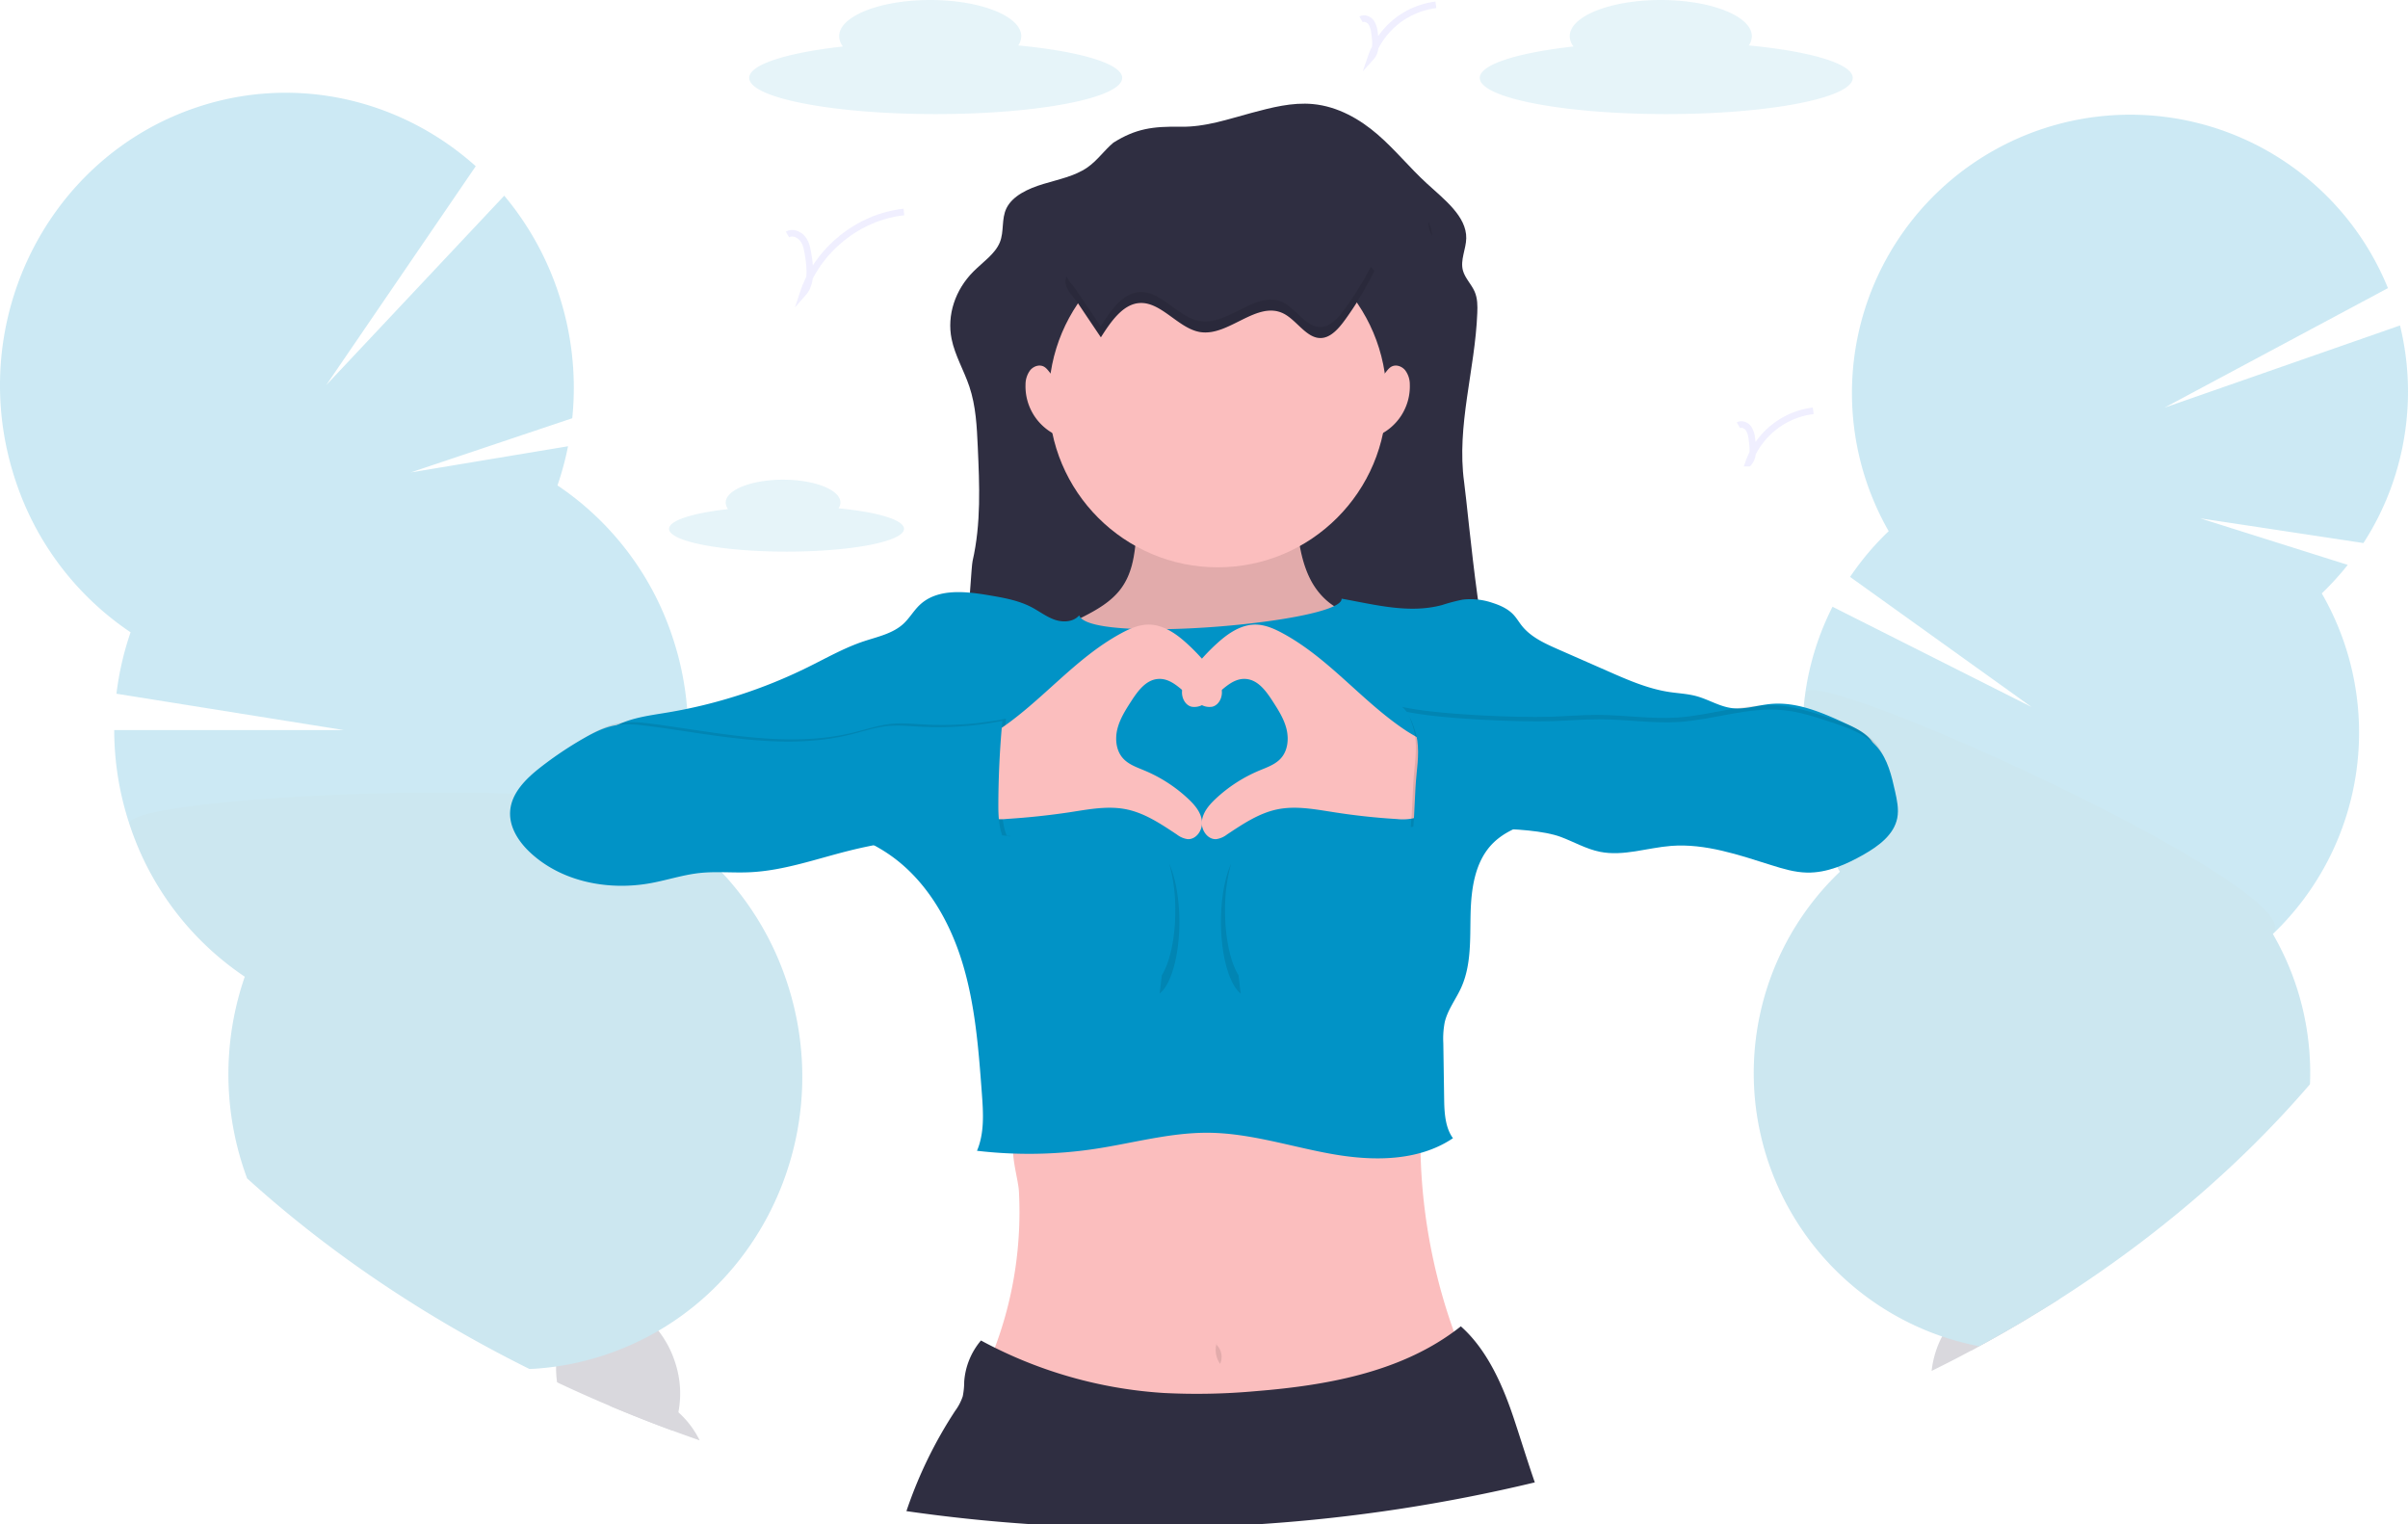 <?xml version="1.0" encoding="UTF-8" standalone="no"?>
<svg
   xmlns:dc="http://purl.org/dc/elements/1.1/"
   xmlns:cc="http://creativecommons.org/ns#"
   xmlns:rdf="http://www.w3.org/1999/02/22-rdf-syntax-ns#"
   xmlns:svg="http://www.w3.org/2000/svg"
   xmlns="http://www.w3.org/2000/svg"
   xmlns:sodipodi="http://sodipodi.sourceforge.net/DTD/sodipodi-0.dtd"
   xmlns:inkscape="http://www.inkscape.org/namespaces/inkscape"
   data-name="Layer 1"
   width="1097.59"
   height="694.62"
   viewBox="0 0 1097.59 694.62"
   version="1.1"
   id="svg923"
   sodipodi:docname="thankyou.svg"
   inkscape:version="1.0.1 (c497b03c, 2020-09-10)">
  <defs
     id="defs927" />
  <sodipodi:namedview
     pagecolor="#ffffff"
     bordercolor="#666666"
     borderopacity="1"
     objecttolerance="10"
     gridtolerance="10"
     guidetolerance="10"
     inkscape:pageopacity="0"
     inkscape:pageshadow="2"
     inkscape:window-width="1440"
     inkscape:window-height="847"
     id="namedview925"
     showgrid="false"
     inkscape:zoom="0.57945136"
     inkscape:cx="548.79498"
     inkscape:cy="347.31"
     inkscape:window-x="0"
     inkscape:window-y="25"
     inkscape:window-maximized="1"
     inkscape:current-layer="svg923" />
  <title
     id="title833">a whole year</title>
  <g
     opacity="0.2"
     id="g845">
    <path
       d="M976.46,703q-11.34,6.83-23.13,13.23c-1.22.66-2.44,1.32-3.66,2q-8.86,4.75-18,9.24.07-.72.18-1.44a43.59,43.59,0,0,1,4.58-14.22,35.82,35.82,0,0,1,3.9-6c5.95-7.43,14.21-11.58,22.65-10.37A22,22,0,0,1,976.46,703Z"
       transform="translate(-51.21 -102.69)"
       fill="#3f3d56"
       id="path835" />
    <path
       d="M990.32,691.63c-.15,1.07-.34,2.12-.57,3.16Q983.2,699,976.46,703q-11.34,6.83-23.13,13.23c-1.22.66-2.44,1.32-3.66,2a24.36,24.36,0,0,1-4-3.69,31,31,0,0,1-5.31-8.69,43.32,43.32,0,0,1,6-41.93c6-7.43,14.21-11.58,22.65-10.37s15.2,7.52,18.82,16.32A41.79,41.79,0,0,1,990.32,691.63Z"
       transform="translate(-51.21 -102.69)"
       fill="#3f3d56"
       id="path837" />
    <ellipse
       cx="970.13"
       cy="645.93"
       rx="34.66"
       ry="26.48"
       transform="translate(141.57 1411.63) rotate(-81.82)"
       fill="#3f3d56"
       id="ellipse839" />
    <path
       d="M1147.49,299.34a126.31,126.31,0,0,1-19,50.84l-74.4-11.26,67.24,21.21a128.68,128.68,0,0,1-11.83,13,126.84,126.84,0,0,1-22.3,155.22,126.22,126.22,0,0,1,16.91,68.48c-31.63,36.81-70.22,69.83-114.33,98Q983.2,699,976.46,703q-11.34,6.83-23.13,13.23c-2.59-.5-5.14-1.07-7.66-1.73-3.13-.79-6.2-1.71-9.21-2.73A126.83,126.83,0,0,1,889.84,500q-1.92-3.31-3.63-6.73h0c-.34-.66-.66-1.32-1-2a126.22,126.22,0,0,1-12.2-61.9l.15-2.21c.09-1.19.2-2.39.32-3.58.18-1.68.39-3.37.63-5.06l0-.16a125.93,125.93,0,0,1,12.38-39.15l90.71,45.68-82.71-59.28a127,127,0,0,1,17.6-20.84A126.83,126.83,0,1,1,1139.66,234l-101.87,54.49,107.36-37.47A126.47,126.47,0,0,1,1147.49,299.34Z"
       transform="translate(-51.21 -102.69)"
       fill="#0193c6"
       id="path841" />
    <path
       d="M1104.08,596.79c-31.63,36.81-70.22,69.83-114.33,98Q983.2,699,976.46,703q-11.34,6.83-23.13,13.23c-2.59-.5-5.14-1.07-7.66-1.73-3.13-.79-6.2-1.71-9.21-2.73A126.83,126.83,0,0,1,889.84,500q-1.92-3.31-3.63-6.73h0c-.34-.66-.66-1.32-1-2a126.22,126.22,0,0,1-12.2-61.9l.15-2.21c.09-1.19.2-2.39.32-3.58.18-1.68.39-3.37.63-5.06l0-.16c.78-2.7,11.1-.43,26.82,5h0l3.32,1.18c3.48,1.25,7.19,2.63,11.09,4.14h0c8.51,3.28,17.91,7.15,27.83,11.43h0l.65.28h0l1.38.6h0c66.7,28.92,154.44,75.32,141.86,87.3A126.22,126.22,0,0,1,1104.08,596.79Z"
       transform="translate(-51.21 -102.69)"
       opacity="0.1"
       id="path843" />
  </g>
  <g
     opacity="0.2"
     id="g859">
    <path
       d="M370.12,759.12q-6.3-2.18-12.51-4.48-14.46-5.32-28.47-11.25a20.79,20.79,0,0,1,6.35-3.52c8.33-2.86,17.48-.13,24.93,6.45A42.3,42.3,0,0,1,370.12,759.12Z"
       transform="translate(-51.21 -102.69)"
       fill="#3f3d56"
       id="path847" />
    <path
       d="M360.42,746.32a33.41,33.41,0,0,1-2.81,8.32q-14.46-5.32-28.47-11.25-12.19-5.13-24-10.71a45.51,45.51,0,0,1-.46-7.21,40.42,40.42,0,0,1,.8-7.48c2-9.83,7.66-17.66,16-20.52s17.48-.13,24.93,6.46a39.43,39.43,0,0,1,4.94,5.26,46.59,46.59,0,0,1,7.48,14.08A45.05,45.05,0,0,1,360.42,746.32Z"
       transform="translate(-51.21 -102.69)"
       fill="#3f3d56"
       id="path849" />
    <ellipse
       cx="318.87"
       cy="689.76"
       rx="27.32"
       ry="36.55"
       transform="translate(-244.25 25.48) rotate(-17.54)"
       fill="#3f3d56"
       id="ellipse851" />
    <ellipse
       cx="304.81"
       cy="647.35"
       rx="27.32"
       ry="36.55"
       transform="matrix(0.95, -0.3, 0.3, 0.95, -232.13, 19.27)"
       fill="#3f3d56"
       id="ellipse853" />
    <path
       d="M351.3,709.19q-4.17,2.44-8.56,4.57a129.57,129.57,0,0,1-14.53,6,127.24,127.24,0,0,1-13.81,3.91q-4.87,1.1-9.75,1.79-6.06.87-12.09,1.14c-48.32-24-91.7-53.36-128.72-86.89-.53-1.42-1-2.85-1.51-4.3a136.3,136.3,0,0,1,.46-87.6,133.67,133.67,0,0,1-52.52-69.38,136.77,136.77,0,0,1-7-43H208L104.29,418.85a136,136,0,0,1,6.44-28,133.61,133.61,0,0,1-52.52-69.37c-23.26-70.11,13.31-146,81.68-169.54,45.77-15.74,94.18-4,128.17,26.5l-68.15,99.76,81.14-86.32a135,135,0,0,1,24.72,44.42,136.59,136.59,0,0,1,6.28,57L238.42,318l71.7-11.93a135.2,135.2,0,0,1-4.81,17.84,133.65,133.65,0,0,1,52.52,69.37,136.8,136.8,0,0,1,7,41.84v.11c0,1.1,0,2.2,0,3.3,0,.47,0,.93,0,1.4a136,136,0,0,1-7.41,41,132,132,0,0,1,27,24.05c.2.22.39.44.57.67a134.83,134.83,0,0,1,24.91,44.65C430.37,612,404.46,678.2,351.3,709.19Z"
       transform="translate(-51.21 -102.69)"
       fill="#0193c6"
       id="path855" />
    <path
       d="M351.3,709.19q-4.17,2.44-8.56,4.57a129.57,129.57,0,0,1-14.53,6,127.24,127.24,0,0,1-13.81,3.91q-4.87,1.1-9.75,1.79-6.06.87-12.09,1.14c-48.32-24-91.7-53.36-128.72-86.89-.53-1.42-1-2.85-1.51-4.3a136.3,136.3,0,0,1,.46-87.6,133.67,133.67,0,0,1-52.52-69.38c-3.59-10.82,146.12-19.55,214.31-11.18l1.59.2c20.7,2.67,33.41,7,31.2,13.41a132,132,0,0,1,27,24.05c.2.22.39.44.57.67a134.83,134.83,0,0,1,24.91,44.65C430.37,612,404.46,678.2,351.3,709.19Z"
       transform="translate(-51.21 -102.69)"
       opacity="0.1"
       id="path857" />
  </g>
  <path
     d="M433.42,334.35a4.74,4.74,0,0,0,.86-2.64c0-5.75-11.71-10.4-26.15-10.4S382,326,382,331.71a5,5,0,0,0,1.07,3c-16.07,1.79-26.9,5.16-26.9,9,0,5.74,24,10.39,53.55,10.39s53.55-4.65,53.55-10.39C463.26,339.59,451.1,336.05,433.42,334.35Z"
     transform="translate(-51.21 -102.69)"
     fill="#0193c6"
     opacity="0.1"
     id="path861" />
  <path
     d="M848.34,123.4a7.61,7.61,0,0,0,1.37-4.21c0-9.11-18.58-16.5-41.5-16.5s-41.5,7.39-41.5,16.5a7.81,7.81,0,0,0,1.71,4.69c-25.52,2.85-42.71,8.19-42.71,14.31,0,9.11,38,16.5,85,16.5s85-7.39,85-16.5C895.71,131.7,876.4,126.09,848.34,123.4Z"
     transform="translate(-51.21 -102.69)"
     fill="#0193c6"
     opacity="0.1"
     id="path863" />
  <path
     d="M515.34,123.4a7.61,7.61,0,0,0,1.37-4.21c0-9.11-18.58-16.5-41.5-16.5s-41.5,7.39-41.5,16.5a7.81,7.81,0,0,0,1.71,4.69c-25.52,2.85-42.71,8.19-42.71,14.31,0,9.11,38.05,16.5,85,16.5s85-7.39,85-16.5C562.71,131.7,543.4,126.09,515.34,123.4Z"
     transform="translate(-51.21 -102.69)"
     fill="#0193c6"
     opacity="0.1"
     id="path865" />
  <path
     d="M410.13,209.54c2.34-1.35,5.48-.06,7.08,2.11s2.06,5,2.46,7.63c.89,5.91,1.53,12.7-2.45,17.16,6.51-19.77,25.26-34.92,46-37.13"
     transform="translate(-51.21 -102.69)"
     fill="none"
     stroke="#6c63ff"
     stroke-miterlimit="10"
     stroke-width="3"
     opacity="0.1"
     id="path867" />
  <path
     d="M671.6,111.52c1.5-.87,3.53,0,4.56,1.35a10.7,10.7,0,0,1,1.57,4.91c.57,3.8,1,8.16-1.57,11a35.86,35.86,0,0,1,29.55-23.87"
     transform="translate(-51.21 -102.69)"
     fill="none"
     stroke="#6c63ff"
     stroke-miterlimit="10"
     stroke-width="3"
     opacity="0.1"
     id="path869" />
  <path
     d="M843.6,296.52c1.5-.87,3.53,0,4.56,1.35a10.7,10.7,0,0,1,1.57,4.91c.57,3.8,1,8.16-1.57,11a35.86,35.86,0,0,1,29.55-23.87"
     transform="translate(-51.21 -102.69)"
     fill="none"
     stroke="#6c63ff"
     stroke-miterlimit="10"
     stroke-width="3"
     opacity="0.1"
     id="path871" />
  <path
     d="m 507.528,64.99 c -4.28,3.58 -7.3,8.17 -12,11.4 -5.66,3.9 -13.09,5.38 -20,7.47 -6.91,2.09 -14,5.37 -16.78,11.06 -2.36,4.87 -1,10.52 -3,15.5 -2.15,5.29 -7.73,9 -12,13.27 -8.44,8.42 -12.19,20 -10,30.8 1.51,7.47 5.64,14.37 8.09,21.66 3,8.92 3.42,18.27 3.84,27.52 0.78,17.37 1.55,34.91 -2.36,52 -1,4.29 -3.7,69.52 -8.93,69.39 13.88,-1.19 27.84,-1.32 41.79,-1.46 l 209,-2 c -9.63,-12.6 -15.78,-87.06 -17.82,-101.91 -3.52,-25.6 5,-51.23 6,-77 0.14,-3.32 0.14,-6.73 -1.23,-9.85 -1.44,-3.27 -4.32,-6.06 -5.28,-9.45 -1.38,-4.85 1.39,-9.82 1.48,-14.8 0.18,-10 -10,-17.67 -18.07,-25.08 -7.78,-7.13 -14.25,-15.23 -22.28,-22.18 -8.03,-6.95 -18.12,-12.84 -29.6,-13.91 -9.43,-0.87 -18.8,1.58 -27.83,4 -10.77,2.88 -21,6.52 -32.43,6.34 -12.61,-0.22 -20.38,0.83 -30.59,7.23 z"
     fill="#2f2e41"
     id="path873" />
  <g
     opacity="0.1"
     id="g879"
     transform="translate(-39.652)">
    <path
       d="m 742.35,207.07 a 13.94,13.94 0 0 0 1.26,3.14 18.46,18.46 0 0 0 -1.61,-6.51 12,12 0 0 0 0.35,3.37 z"
       transform="translate(-51.21,-102.69)"
       id="path875" />
    <path
       d="m 539.66,367.64 -1.16,0.1 a 5.45,5.45 0 0 0 1.16,-0.1 z"
       transform="translate(-51.21,-102.69)"
       id="path877" />
  </g>
  <path
     d="m 665.828,625.31 a 8.81,8.81 0 0 1 -4.4,1.79 c -25.57,5.25 -51.37,9.73 -77.44,11.15 -23,1.26 -46.07,0.13 -69.08,-1 -23.01,-1.13 -46,-2.27 -68.46,-6.92 a 174.48,174.48 0 0 0 17.3,-59.81 176.59,176.59 0 0 0 0.69,-27.5 30.75,30.75 0 0 0 -0.4,-3.29 c -1.07,-6.58 -3.71,-16.11 -1.31,-20.87 3.08,-6.12 14.91,-6.32 20.69,-7.46 9.82,-1.93 19.69,-3.54 29.6,-4.89 39.33,-5.35 79.06,-6.57 118.69,-7.76 5.32,-0.16 11.66,0.2 14.43,4.75 1.55,2.55 1.47,5.73 1.39,8.72 q -0.27,9.71 0.19,19.42 a 259.76,259.76 0 0 0 18.18,83.67 c 1.32,3.27 2.53,7.55 -0.07,10 z"
     fill="#fbbebe"
     id="path881" />
  <path
     d="m 510.228,269.2 c -4.18,5.15 -10.07,8.61 -16,11.65 a 199.86,199.86 0 0 1 -21.85,9.68 c -1.51,2.29 -0.31,5.33 1,7.77 11.73,22.78 27.43,45.42 51.11,55.21 12.15,5 25.48,6.25 38.58,7.42 4.08,0.36 8.24,0.72 12.22,-0.26 3.98,-0.98 7.68,-3.35 11,-5.86 a 102.61,102.61 0 0 0 39.72,-67.73 c 0.32,-2.39 0.32,-5.32 -1.73,-6.6 -1.25,-0.77 -2.84,-0.62 -4.31,-0.61 -9.59,0.1 -18.09,-7 -22.52,-15.49 -4.43,-8.49 -5.61,-18.28 -6.7,-27.81 0,-0.21 -56.38,-1.4 -61.47,-1.44 -7.94,-0.07 -10.56,0.86 -11.33,9 -0.81,8.98 -1.81,17.75 -7.72,25.07 z"
     fill="#fbbebe"
     id="path883" />
  <path
     d="m 510.228,269.2 c -4.18,5.15 -10.07,8.61 -16,11.65 a 199.86,199.86 0 0 1 -21.85,9.68 c -1.51,2.29 -0.31,5.33 1,7.77 11.73,22.78 27.43,45.42 51.11,55.21 12.15,5 25.48,6.25 38.58,7.42 4.08,0.36 8.24,0.72 12.22,-0.26 3.98,-0.98 7.68,-3.35 11,-5.86 a 102.61,102.61 0 0 0 39.72,-67.73 c 0.32,-2.39 0.32,-5.32 -1.73,-6.6 -1.25,-0.77 -2.84,-0.62 -4.31,-0.61 -9.59,0.1 -18.09,-7 -22.52,-15.49 -4.43,-8.49 -5.61,-18.28 -6.7,-27.81 0,-0.21 -56.38,-1.4 -61.47,-1.44 -7.94,-0.07 -10.56,0.86 -11.33,9 -0.81,8.98 -1.81,17.75 -7.72,25.07 z"
     opacity="0.1"
     id="path885" />
  <circle
     cx="555.038"
     cy="181.55"
     r="77"
     fill="#fbbebe"
     id="circle887" />
  <path
     d="m 611.508,272.84 c 0.85,10.8 -115.22,20.91 -119.6,7.59 -2.6,3.07 -7.37,3.32 -11.17,2 -3.8,-1.32 -7,-3.86 -10.6,-5.73 -6,-3.13 -12.76,-4.29 -19.41,-5.42 -10.83,-1.83 -23.41,-3.17 -31.43,4.34 -2.77,2.59 -4.66,6 -7.44,8.6 -4.86,4.52 -11.73,5.93 -18,8 -9.05,3 -17.39,7.8 -25.94,12 a 229.85,229.85 0 0 1 -63.19,20.42 c -4.67,0.79 -9.37,1.43 -14,2.54 -6.5,1.56 -13,4.23 -17.43,9.24 5.18,6.62 12.62,10.23 20.61,12.84 l 77.1,25.2 c 11.6,3.79 23.38,7.66 33.53,14.45 16.91,11.28 27.91,29.82 33.93,49.23 6.02,19.41 7.57,39.89 9.07,60.16 0.65,8.81 1.24,18 -2.22,26.16 a 202.47,202.47 0 0 0 54,-0.89 c 17.21,-2.62 34.23,-7.48 51.64,-7.32 19,0.19 37.41,6.35 56.14,9.68 18.73,3.33 39.4,3.43 55.18,-7.2 -3.36,-4.53 -3.87,-11 -4,-16.62 l -0.4,-26.63 a 39.52,39.52 0 0 1 0.64,-9.6 c 1.34,-5.7 5.11,-10.48 7.52,-15.81 4.65,-10.29 4,-22.05 4.26,-33.34 0.26,-11.29 1.84,-23.42 9.47,-31.68 5,-5.39 12,-8.45 19.1,-10.34 12.14,-3.24 24.84,-3.45 37.38,-4.34 a 334.68,334.68 0 0 0 118,-30.73 c -2.22,-4.69 -7.38,-7.35 -12.09,-9.53 -11.14,-5.15 -22.94,-10.43 -35.16,-9.28 -5.91,0.56 -11.76,2.62 -17.65,1.87 -5.58,-0.72 -10.52,-3.88 -15.94,-5.39 -4.11,-1.14 -8.41,-1.31 -12.63,-1.95 -9.74,-1.49 -18.88,-5.5 -27.89,-9.47 l -22.76,-10 c -6,-2.65 -12.25,-5.48 -16.37,-10.6 -1.34,-1.67 -2.42,-3.55 -3.88,-5.12 -2.51,-2.69 -6,-4.28 -9.49,-5.39 a 30.74,30.74 0 0 0 -13.67,-1.5 80.36,80.36 0 0 0 -9.35,2.45 c -15.04,4.06 -30.56,-0.16 -45.86,-2.89 z"
     fill="#0193c6"
     id="path889" />
  <path
     d="m 458.54,327.53 a 149,149 0 0 1 -37.35,2.66 c -4.91,-0.26 -9.84,-0.77 -14.73,-0.31 -5.9,0.56 -11.57,2.51 -17.32,3.93 -29.79,7.33 -60.92,0.17 -91.33,-3.85 -5.37,-0.71 -10.86,-1.32 -16.18,-0.28 -4.87,0.95 -9.37,3.23 -13.68,5.68 a 165.25,165.25 0 0 0 -20,13.39 c -6.63,5.18 -13.32,11.78 -13.78,20.17 -0.4,7.22 4,13.87 9.33,18.78 14.4,13.33 35.78,17.34 55.06,13.73 7.33,-1.37 14.48,-3.73 21.89,-4.55 7.59,-0.84 15.26,0 22.89,-0.36 15.5,-0.69 30.34,-6.08 45.39,-9.83 a 218.63,218.63 0 0 1 71.94,-5.64 1.55,1.55 0 0 1 -2.13,-1.09 c -1.77,-4.88 -1.86,-10.19 -1.83,-15.38 0.08,-12.59 0.67,-24.51 1.83,-37.05 z"
     opacity="0.1"
     id="path901" />
  <path
     d="m 699.578,675.59 a 744.85,744.85 0 0 1 -124.8,19 h -0.07 -105.61 -0.06 q -28.35,-1.93 -55.88,-5.9 a 198.58,198.58 0 0 1 22.21,-45.7 23.93,23.93 0 0 0 3.46,-6.62 34.86,34.86 0 0 0 0.67,-6.71 32.49,32.49 0 0 1 7.64,-18.74 q 3.12,1.7 6.3,3.27 a 201.68,201.68 0 0 0 76.94,20.65 296.28,296.28 0 0 0 42.23,-0.85 c 31.66,-2.55 64.58,-8.43 90.08,-27.1 1.07,-0.78 2.13,-1.59 3.18,-2.42 12.39,11 19.56,27.86 24.69,43.62 3.05,9.22 5.87,18.42 9.02,27.5 z"
     fill="#2f2e41"
     id="path891" />
  <path
     d="m 554.618,611.97 a 11.07,11.07 0 0 0 1.52,9.63 7.79,7.79 0 0 0 -1.62,-8.72 z"
     opacity="0.1"
     id="path893" />
  <path
     d="m 510.868,288.71 c 3.88,-2.12 8.07,-4 12.49,-4.06 6.64,-0.06 12.58,4 17.5,8.48 a 89.62,89.62 0 0 1 12.28,13.62 c 1.8,2.45 3.52,5.14 3.79,8.17 0.27,3.03 -1.39,6.44 -4.35,7.16 a 7.67,7.67 0 0 1 -5.39,-1.09 c -6.84,-3.76 -11.91,-12.37 -19.67,-11.53 -5.32,0.57 -8.92,5.52 -11.83,10 -2.59,4 -5.21,8.11 -6.37,12.73 -1.16,4.62 -0.6,10 2.62,13.48 2.5,2.73 6.15,4 9.56,5.42 a 66.63,66.63 0 0 1 20.37,13.22 c 2.87,2.74 5.6,6 6,10 0.4,4 -2.63,8.4 -6.59,8.12 a 10.55,10.55 0 0 1 -4.89,-2.13 c -7.16,-4.73 -14.47,-9.69 -22.87,-11.43 -8.55,-1.77 -17.38,0 -26,1.32 q -14.18,2.12 -28.5,3.02 a 23.83,23.83 0 0 1 -8.47,-0.55 c -9.44,-2.92 -12.19,-14.93 -11.09,-23.61 1.17,-9.28 8,-11.39 15.14,-16 20.08,-13.14 34.98,-32.74 56.27,-44.34 z"
     fill="#fbbebe"
     id="path895" />
  <path
     d="m 584.838,288.71 c -3.89,-2.12 -8.07,-4 -12.5,-4.06 -6.64,-0.06 -12.58,4 -17.5,8.48 a 89.62,89.62 0 0 0 -12.27,13.62 c -1.79,2.45 -3.51,5.14 -3.78,8.17 -0.27,3.03 1.38,6.44 4.34,7.16 a 7.7,7.7 0 0 0 5.4,-1.09 c 6.84,-3.76 11.91,-12.37 19.66,-11.53 5.33,0.57 8.93,5.52 11.83,10 2.59,4 5.22,8.11 6.37,12.73 1.15,4.62 0.6,10 -2.62,13.48 -2.49,2.73 -6.15,4 -9.56,5.42 a 66.75,66.75 0 0 0 -20.38,13.22 c -2.87,2.74 -5.59,6 -6,10 -0.41,4 2.63,8.4 6.59,8.12 a 10.51,10.51 0 0 0 4.89,-2.13 c 7.16,-4.73 14.47,-9.69 22.87,-11.43 8.55,-1.77 17.38,0 26,1.32 9.43,1.48 18.94,2.51 28.47,3.08 a 23.89,23.89 0 0 0 8.48,-0.55 c 9.43,-2.92 12.18,-14.93 11.09,-23.61 -1.18,-9.28 -8,-11.39 -15.15,-16 -20.04,-13.2 -34.93,-32.8 -56.23,-44.4 z"
     fill="#fbbebe"
     id="path897" />
  <path
     d="m 501.798,153.73 c 4.48,-7.08 9.8,-14.76 17.07,-15.58 10.15,-1.15 18.08,11.54 28.18,13.18 13,2.12 25.78,-14.52 38,-8.44 6,3 10.48,11.32 17,11.16 4.51,-0.1 8.18,-4.33 11.17,-8.48 a 158.2,158.2 0 0 0 13.35,-22.12 c -12.41,-14.23 -30.46,-17.48 -47.31,-20.07 l -28.33,-4.35 c -6.82,-1.05 -13.76,-2.09 -20.54,-0.64 -6.13,1.31 -11.85,4.61 -17.4,8.08 -6.62,4.16 -22.19,10.84 -26.25,18.58 -2.83,5.37 1.06,7.87 4.71,13.28 q 5.15,7.7 10.35,15.4 z"
     fill="#2f2e41"
     id="path899" />
  <path
     d="m 456.888,328.53 a 149,149 0 0 1 -37.35,2.66 c -4.91,-0.26 -9.84,-0.77 -14.73,-0.31 -5.9,0.56 -11.57,2.51 -17.32,3.93 -29.79,7.33 -60.92,0.17 -91.33,-3.85 -5.37,-0.71 -10.86,-1.32 -16.18,-0.28 -4.87,0.95 -9.37,3.23 -13.68,5.68 a 165.25,165.25 0 0 0 -20,13.39 c -6.63,5.18 -13.32,11.78 -13.78,20.17 -0.4,7.22 4,13.87 9.33,18.78 14.4,13.33 35.78,17.34 55.06,13.73 7.33,-1.37 14.48,-3.73 21.89,-4.55 7.59,-0.84 15.26,0 22.89,-0.36 15.5,-0.69 30.34,-6.08 45.39,-9.83 a 218.63,218.63 0 0 1 71.94,-5.64 1.55,1.55 0 0 1 -2.13,-1.09 c -1.77,-4.88 -1.86,-10.19 -1.83,-15.38 0.08,-12.59 0.67,-24.51 1.83,-37.05 z"
     fill="#0193c6"
     id="path903" />
  <path
     d="m 639.138,322.18 c 15.24,3.47 51.92,5 67.54,4.48 7.13,-0.22 14.24,-0.86 21.37,-0.84 12.22,0 24.42,2 36.61,1.19 15.75,-1.08 31.22,-6.87 46.93,-5.38 7.72,0.74 15.15,3.2 22.51,5.66 7.36,2.46 15.38,5.24 20.56,11.22 4.8,5.54 6.55,13 8.14,20.16 0.89,4 1.78,8.13 1,12.14 -1.49,7.61 -8.5,12.76 -15.23,16.6 -8,4.56 -16.78,8.48 -26,8.27 -5.47,-0.12 -10.79,-1.7 -16,-3.34 -14.93,-4.69 -30.19,-10 -45.79,-8.83 -10.91,0.84 -21.81,4.86 -32.54,2.69 -6.31,-1.28 -12,-4.62 -18,-6.84 -14.62,-5.35 -51.73,-3.93 -67.23,-2.45 0.9,-8.71 0.79,-17.49 1.69,-26.21 0.7,-6.67 1.37,-13.58 -0.77,-19.94 -1.34,-3.81 -1.79,-5.88 -4.79,-8.58 z"
     opacity="0.1"
     id="path905" />
  <path
     d="m 640.138,324.18 c 15.24,3.47 51.92,5 67.54,4.48 7.13,-0.22 14.24,-0.86 21.37,-0.84 12.22,0 24.42,2 36.61,1.19 15.75,-1.08 31.22,-6.87 46.93,-5.38 7.72,0.74 15.15,3.2 22.51,5.66 7.36,2.46 15.38,5.24 20.56,11.22 4.8,5.54 6.55,13 8.14,20.16 0.89,4 1.78,8.13 1,12.14 -1.49,7.61 -8.5,12.76 -15.23,16.6 -8,4.56 -16.78,8.48 -26,8.27 -5.47,-0.12 -10.79,-1.7 -16,-3.34 -14.93,-4.69 -30.19,-10 -45.79,-8.83 -10.91,0.84 -21.81,4.86 -32.54,2.69 -6.31,-1.28 -12,-4.62 -18,-6.84 -14.62,-5.35 -51.73,-3.93 -67.23,-2.45 0.9,-8.71 0.79,-17.49 1.69,-26.21 0.7,-6.67 1.37,-13.58 -0.77,-19.94 -1.34,-3.81 -1.79,-5.88 -4.79,-8.58 z"
     fill="#0193c6"
     id="path907" />
  <path
     d="m 481.248,171.9 c -2.34,-0.61 -3.24,-3.57 -5.35,-4.76 -2.11,-1.19 -4.75,-0.25 -6.27,1.52 a 10.82,10.82 0 0 0 -2.18,6.5 24.58,24.58 0 0 0 15.4,23.72 100.19,100.19 0 0 1 -2.4,-27.78 z"
     fill="#fbbebe"
     id="path909" />
  <path
     d="m 628.818,171.9 c 2.34,-0.61 3.23,-3.57 5.34,-4.76 2.11,-1.19 4.75,-0.25 6.27,1.52 a 10.75,10.75 0 0 1 2.18,6.5 24.58,24.58 0 0 1 -15.4,23.72 100.19,100.19 0 0 0 2.4,-27.78 z"
     fill="#fbbebe"
     id="path911" />
  <g
     opacity="0.1"
     id="g915"
     transform="translate(-39.652)">
    <path
       d="m 623.83,496.34 a 77.76,77.76 0 0 1 2.75,21.4 c 0,12.57 -2.47,23.54 -6.15,29.43 -0.31,2.8 -0.66,5.58 -1,8.31 5.19,-4 9,-17.14 9,-32.74 -0.04,-10.66 -1.82,-20.17 -4.6,-26.4 z"
       transform="translate(-51.21,-102.69)"
       id="path913" />
  </g>
  <g
     opacity="0.1"
     id="g919"
     transform="translate(-39.652)">
    <path
       d="m 652,496.34 a 77.73,77.73 0 0 0 -2.76,21.4 c 0,12.57 2.48,23.54 6.16,29.43 0.31,2.8 0.65,5.58 1,8.31 -5.19,-4 -9,-17.14 -9,-32.74 -0.01,-10.66 1.77,-20.17 4.6,-26.4 z"
       transform="translate(-51.21,-102.69)"
       id="path917" />
  </g>
  <path
     d="m 613.138,140.57 c -3,4.15 -6.66,8.38 -11.17,8.48 -6.53,0.16 -11,-8.14 -17,-11.16 -12.17,-6.08 -24.92,10.56 -38,8.44 -10.1,-1.64 -18,-14.33 -28.18,-13.18 -7.27,0.82 -12.59,8.5 -17.07,15.58 q -5.2,-7.69 -10.39,-15.4 c -2,-3 -4.17,-5.15 -5.14,-7.37 -1.94,4.76 1.7,7.28 5.14,12.37 3.44,5.09 6.92,10.27 10.39,15.4 4.48,-7.08 9.8,-14.76 17.07,-15.58 10.15,-1.15 18.08,11.54 28.18,13.18 13,2.12 25.78,-14.52 38,-8.44 6,3 10.48,11.32 17,11.16 4.51,-0.1 8.18,-4.33 11.17,-8.48 a 158.2,158.2 0 0 0 13.35,-22.12 c -0.54,-0.62 -1.1,-1.22 -1.67,-1.8 a 159.65,159.65 0 0 1 -11.68,18.92 z"
     opacity="0.1"
     id="path921" />
</svg>
